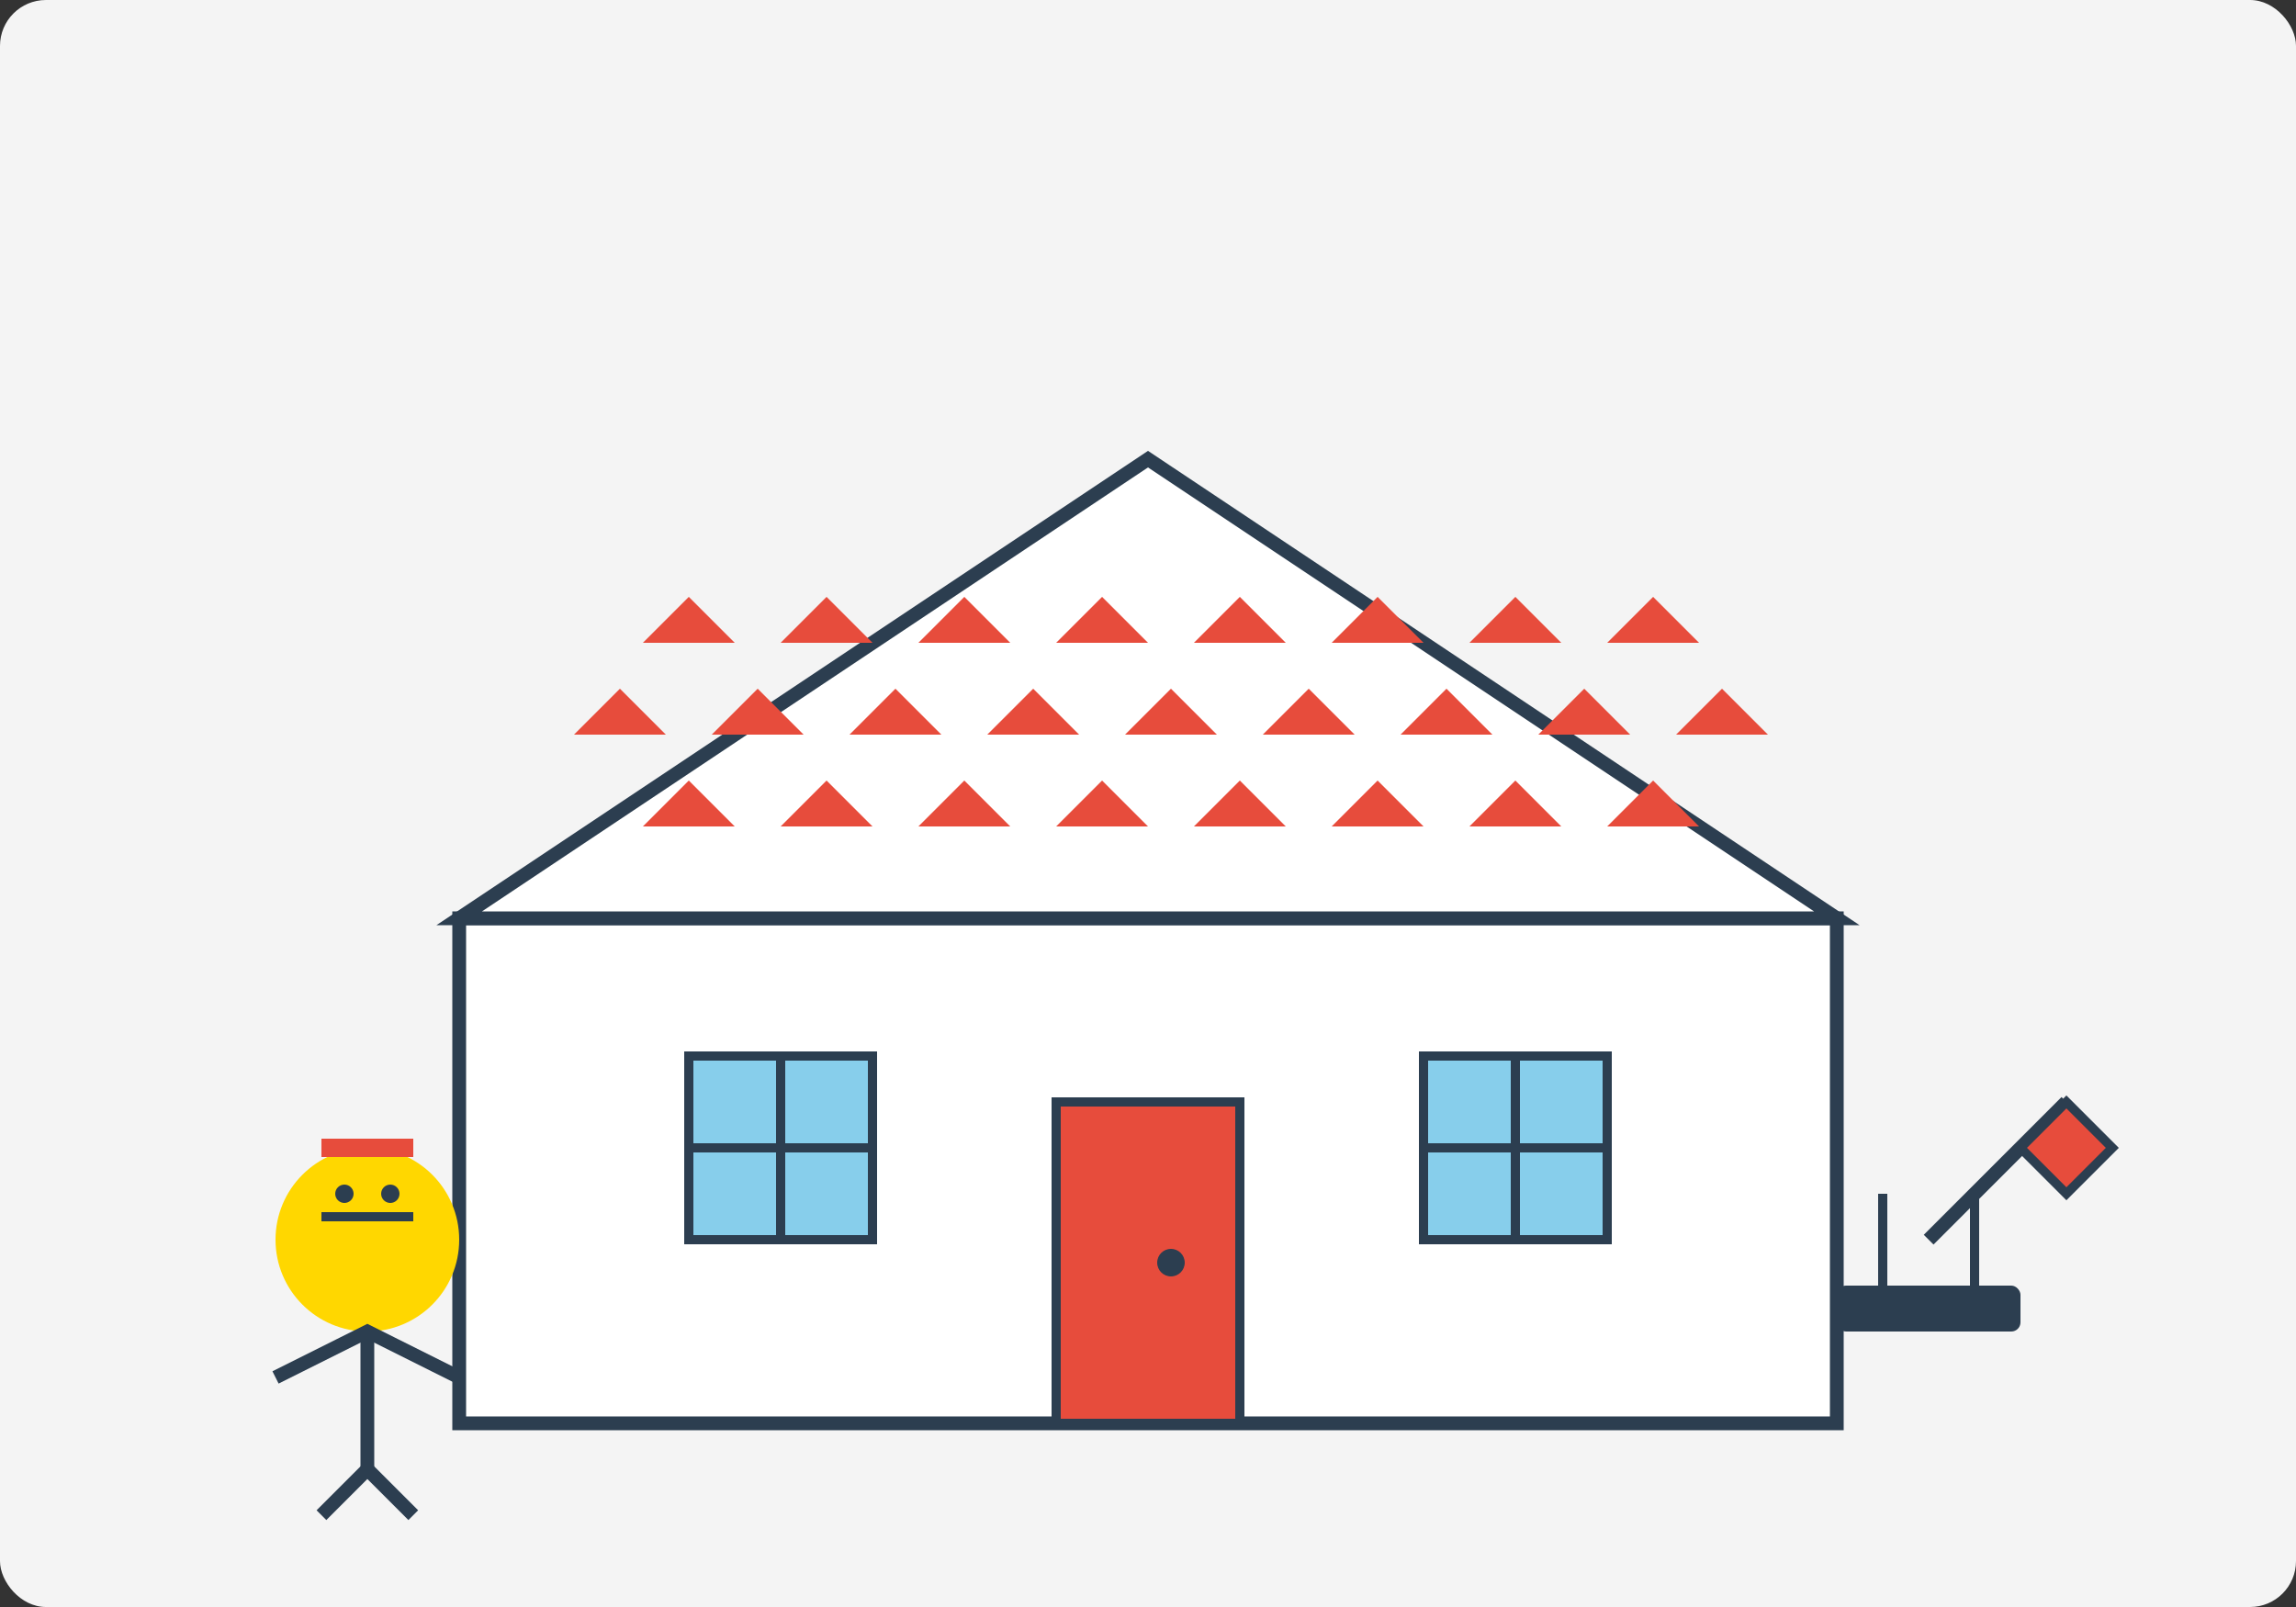 <svg width="500" height="350" viewBox="0 0 500 350" fill="none" xmlns="http://www.w3.org/2000/svg">
  <rect x="0" y="0" width="500" height="350" fill="#333333" stroke="none"/>
  <!-- Background -->
  <rect width="500" height="350" rx="10" fill="#f4f4f4"/>
  
  <!-- House outline -->
  <path d="M100 200H400V310H100V200Z" fill="#fff" stroke="#2c3e50" stroke-width="3"/>
  <path d="M250 100L400 200H100L250 100Z" fill="#fff" stroke="#2c3e50" stroke-width="3"/>
  
  <!-- Door -->
  <rect x="230" y="240" width="40" height="70" fill="#e74c3c" stroke="#2c3e50" stroke-width="2"/>
  <circle cx="255" cy="275" r="3" fill="#2c3e50"/>
  
  <!-- Windows -->
  <rect x="150" y="230" width="40" height="40" fill="#87CEEB" stroke="#2c3e50" stroke-width="2"/>
  <path d="M150 250H190" stroke="#2c3e50" stroke-width="2"/>
  <path d="M170 230V270" stroke="#2c3e50" stroke-width="2"/>
  
  <rect x="310" y="230" width="40" height="40" fill="#87CEEB" stroke="#2c3e50" stroke-width="2"/>
  <path d="M310 250H350" stroke="#2c3e50" stroke-width="2"/>
  <path d="M330 230V270" stroke="#2c3e50" stroke-width="2"/>
  
  <!-- Tiles on roof -->
  <path d="M150 170L160 180H140L150 170Z" fill="#e74c3c"/>
  <path d="M180 170L190 180H170L180 170Z" fill="#e74c3c"/>
  <path d="M210 170L220 180H200L210 170Z" fill="#e74c3c"/>
  <path d="M240 170L250 180H230L240 170Z" fill="#e74c3c"/>
  <path d="M270 170L280 180H260L270 170Z" fill="#e74c3c"/>
  <path d="M300 170L310 180H290L300 170Z" fill="#e74c3c"/>
  <path d="M330 170L340 180H320L330 170Z" fill="#e74c3c"/>
  <path d="M360 170L370 180H350L360 170Z" fill="#e74c3c"/>
  
  <path d="M135 150L145 160H125L135 150Z" fill="#e74c3c"/>
  <path d="M165 150L175 160H155L165 150Z" fill="#e74c3c"/>
  <path d="M195 150L205 160H185L195 150Z" fill="#e74c3c"/>
  <path d="M225 150L235 160H215L225 150Z" fill="#e74c3c"/>
  <path d="M255 150L265 160H245L255 150Z" fill="#e74c3c"/>
  <path d="M285 150L295 160H275L285 150Z" fill="#e74c3c"/>
  <path d="M315 150L325 160H305L315 150Z" fill="#e74c3c"/>
  <path d="M345 150L355 160H335L345 150Z" fill="#e74c3c"/>
  <path d="M375 150L385 160H365L375 150Z" fill="#e74c3c"/>
  
  <path d="M150 130L160 140H140L150 130Z" fill="#e74c3c"/>
  <path d="M180 130L190 140H170L180 130Z" fill="#e74c3c"/>
  <path d="M210 130L220 140H200L210 130Z" fill="#e74c3c"/>
  <path d="M240 130L250 140H230L240 130Z" fill="#e74c3c"/>
  <path d="M270 130L280 140H260L270 130Z" fill="#e74c3c"/>
  <path d="M300 130L310 140H290L300 130Z" fill="#e74c3c"/>
  <path d="M330 130L340 140H320L330 130Z" fill="#e74c3c"/>
  <path d="M360 130L370 140H350L360 130Z" fill="#e74c3c"/>
  
  <!-- Construction worker -->
  <circle cx="80" cy="270" r="20" fill="#FFD700"/>
  <path d="M80 290V320" stroke="#2c3e50" stroke-width="3"/>
  <path d="M60 300L80 290L100 300" stroke="#2c3e50" stroke-width="3"/>
  <path d="M70 330L80 320L90 330" stroke="#2c3e50" stroke-width="3"/>
  
  <path d="M70 265H90" stroke="#2c3e50" stroke-width="2"/>
  <circle cx="75" cy="260" r="2" fill="#2c3e50"/>
  <circle cx="85" cy="260" r="2" fill="#2c3e50"/>
  
  <path d="M70 250H90" stroke="#e74c3c" stroke-width="4"/>
  
  <!-- Tools -->
  <path d="M420 270L450 240" stroke="#2c3e50" stroke-width="3"/>
  <path d="M450 240L460 250L450 260L440 250L450 240Z" fill="#e74c3c" stroke="#2c3e50" stroke-width="2"/>
  
  <rect x="400" y="280" width="40" height="10" fill="#2c3e50" rx="2"/>
  <path d="M410 280V260" stroke="#2c3e50" stroke-width="2"/>
  <path d="M430 280V260" stroke="#2c3e50" stroke-width="2"/>
</svg>
